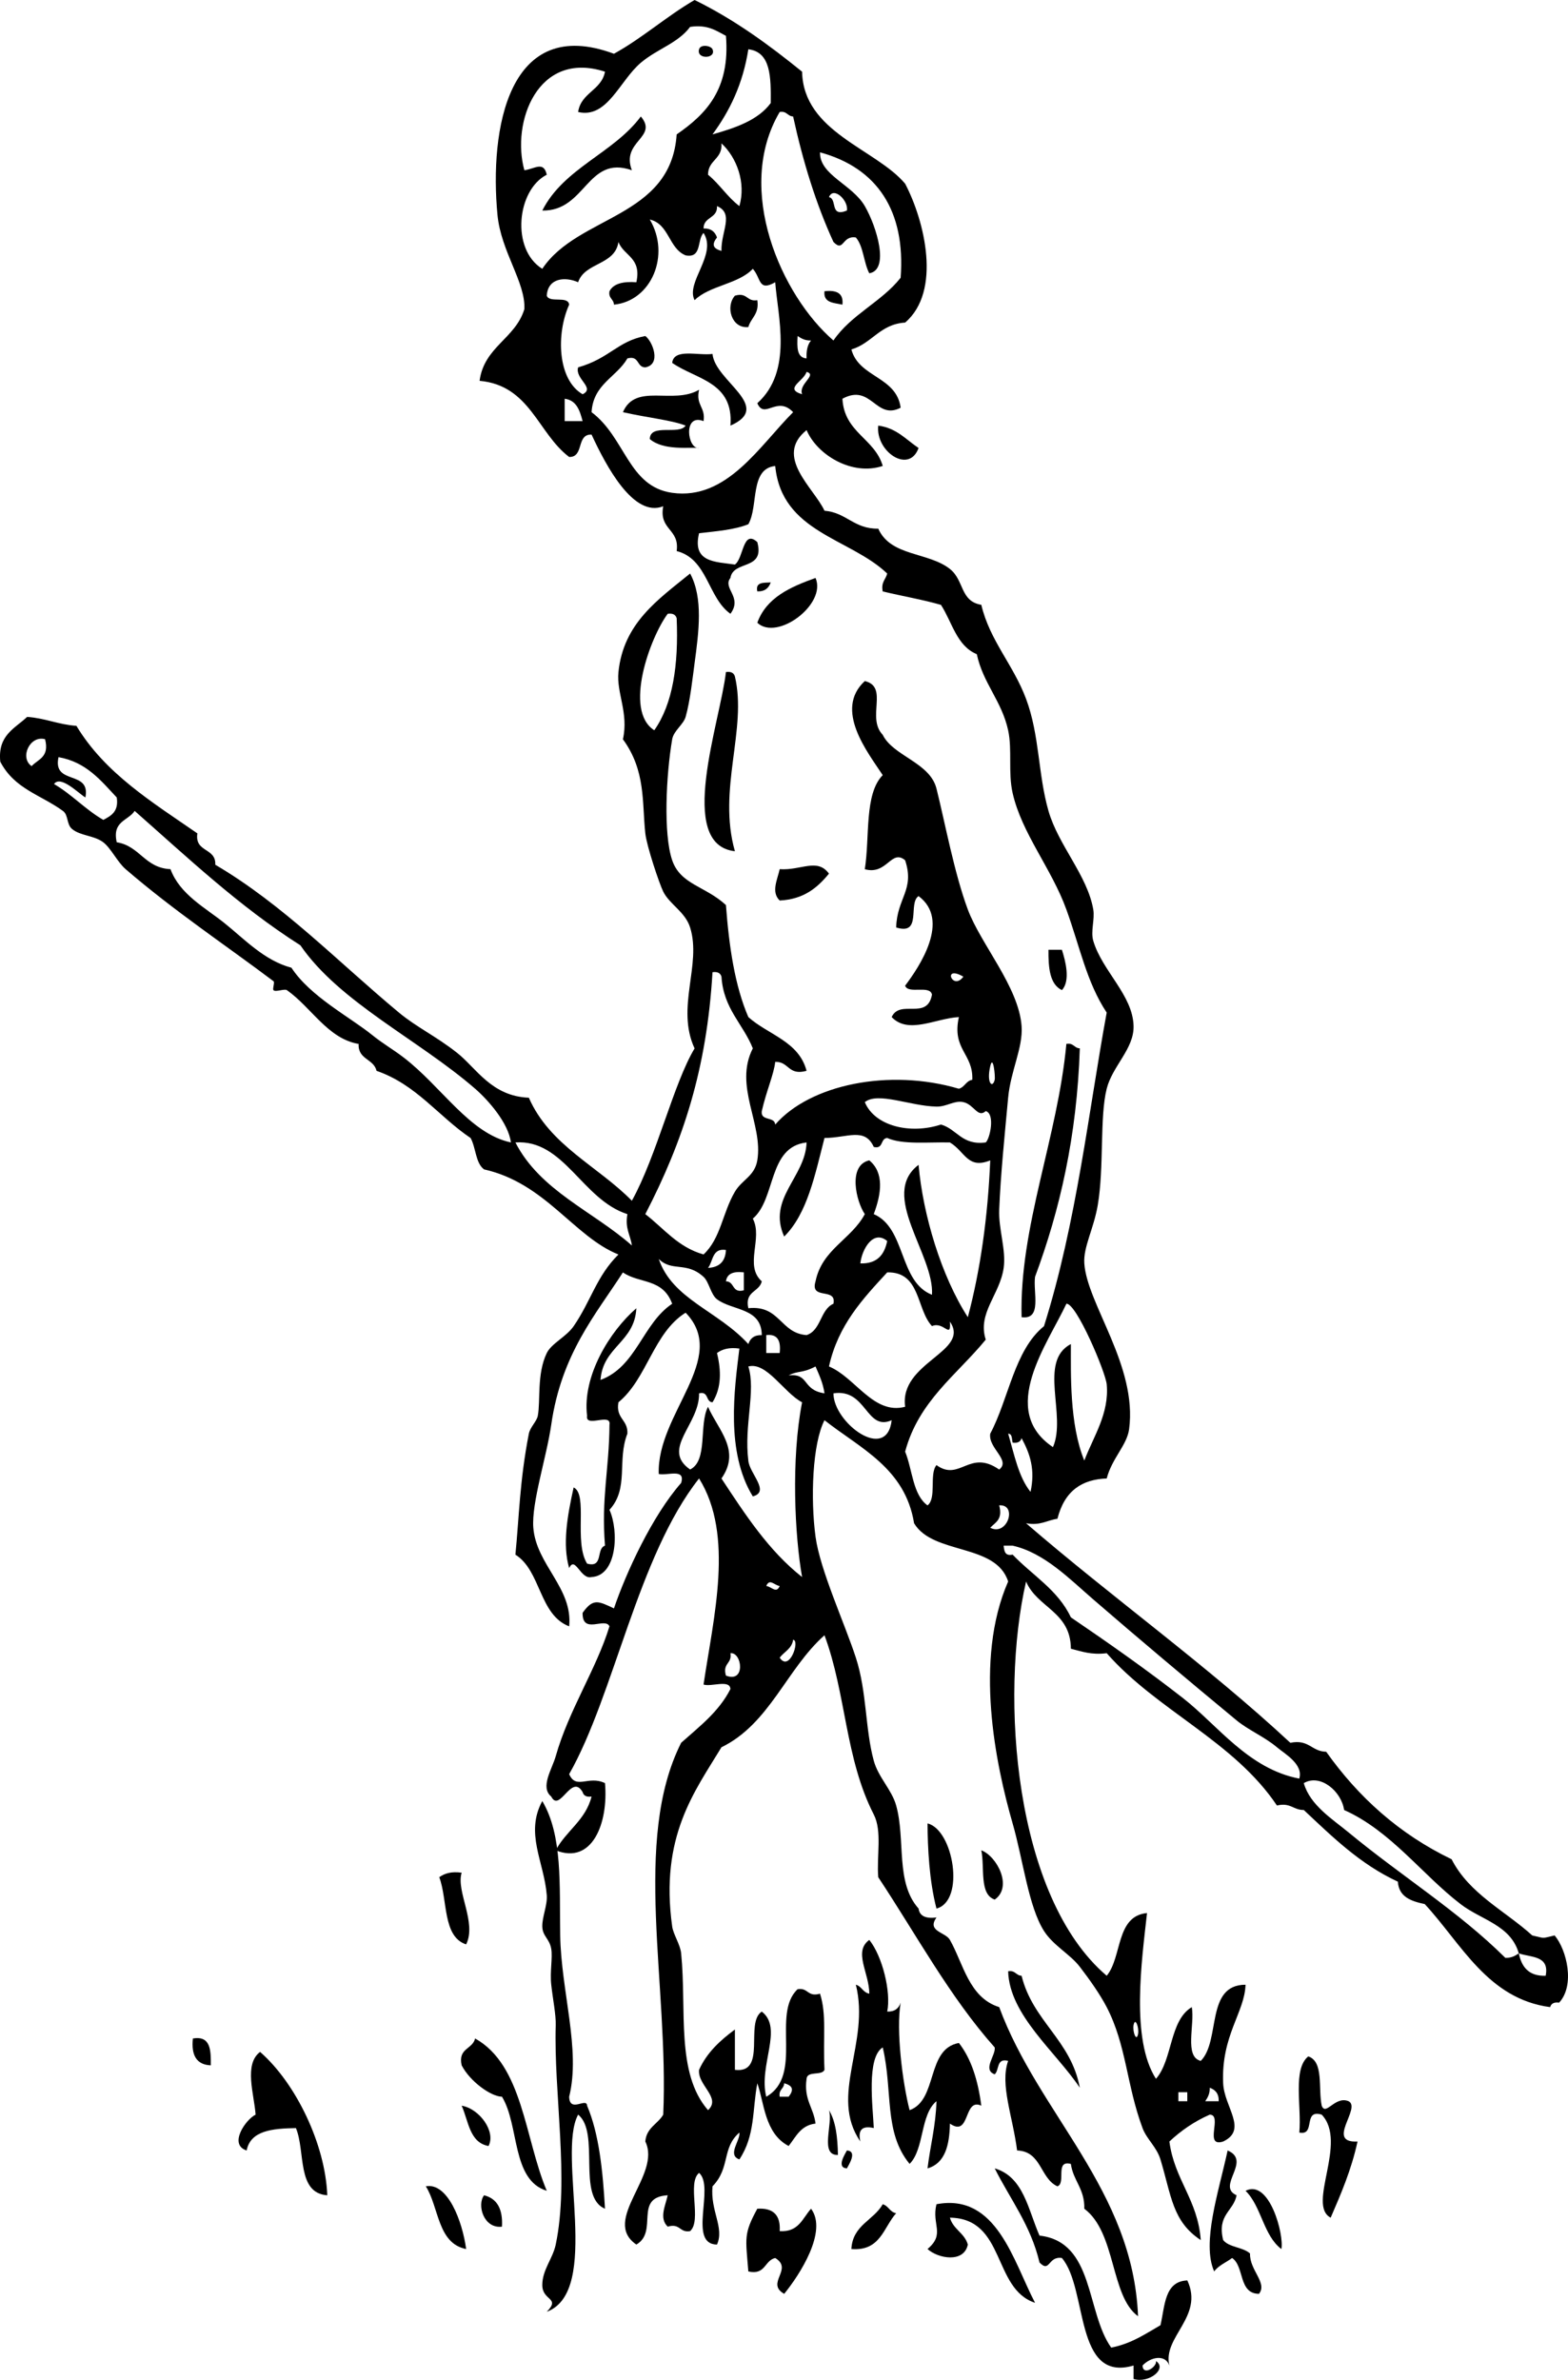 <?xml version="1.0" encoding="UTF-8" standalone="no"?>
<!-- Generator: Adobe Illustrator 13.0.2, SVG Export Plug-In . SVG Version: 6.00 Build 14948)  -->
<svg
    xmlns:rdf="http://www.w3.org/1999/02/22-rdf-syntax-ns#"
    xmlns="http://www.w3.org/2000/svg"
    xmlns:x="http://ns.adobe.com/Extensibility/1.0/"
    xmlns:dc="http://purl.org/dc/elements/1.1/"
    xmlns:i="http://ns.adobe.com/AdobeIllustrator/10.0/"
    xmlns:cc="http://web.resource.org/cc/"
    xmlns:xlink="http://www.w3.org/1999/xlink"
    xmlns:graph="http://ns.adobe.com/Graphs/1.0/"
    xmlns:svg="http://www.w3.org/2000/svg"
    xmlns:inkscape="http://www.inkscape.org/namespaces/inkscape"
    xmlns:sodipodi="http://sodipodi.sourceforge.net/DTD/sodipodi-0.dtd"
    xmlns:ns1="http://sozi.baierouge.fr"
    id="native_tracker_xA0_Image_1_"
    enable-background="new 0 0 84.011 127.487"
    xml:space="preserve"
    viewBox="0 0 84.011 127.487"
    version="1.1"
    y="0px"
    x="0px"
  >
<g
      clip-rule="evenodd"
      fill-rule="evenodd"
    >
	<path
        d="m37.455 2.64c0.083-0.29 0.639-0.194 0.72 0 0.218 0.519-0.879 0.556-0.72 0z"
    />
	<path
        d="m34.335 6.24c0.957 1.129-1.077 1.314-0.48 2.88-2.4-0.844-2.459 2.201-4.8 2.16 1.154-2.286 3.814-3.066 5.28-5.04z"
    />
	<path
        d="m44.175 15.6c0.627-0.068 1.032 0.087 0.96 0.72-0.459-0.101-1.033-0.087-0.96-0.72z"
    />
	<path
        d="m39.375 15.84c0.679-0.198 0.622 0.338 1.2 0.24 0.115 0.755-0.342 0.938-0.48 1.44-0.899 0.095-1.238-1.092-0.72-1.68z"
    />
	<path
        d="m38.175 18.96c0.13 1.459 3.291 2.819 0.96 3.84 0.186-2.347-1.849-2.472-3.12-3.36 0.085-0.796 1.383-0.377 2.16-0.48z"
    />
	<path
        d="m37.455 20.88c-0.192 0.833 0.357 0.923 0.24 1.68-1.118-0.445-0.867 1.524-0.24 1.44-0.526-0.057-1.894 0.155-2.64-0.48 0.019-0.861 1.569-0.191 1.92-0.72-0.763-0.299-2.027-0.417-3.36-0.72 0.682-1.591 2.677-0.38 4.08-1.2z"
    />
	<path
        d="m47.055 22.8c0.989 0.131 1.488 0.751 2.16 1.2-0.513 1.418-2.316 0.176-2.16-1.2z"
    />
	<path
        d="m43.695 30.96c0.612 1.407-2.059 3.402-3.12 2.4 0.49-1.35 1.766-1.914 3.12-2.4z"
    />
	<path
        d="m41.295 31.2c-0.105 0.295-0.307 0.493-0.72 0.48-0.112-0.512 0.343-0.457 0.72-0.48z"
    />
	<path
        d="m38.895 36c0.279-0.039 0.427 0.053 0.48 0.24 0.669 2.813-0.944 6.053 0 9.36-3.168-0.349-0.786-6.916-0.48-9.6z"
    />
	<path
        d="m44.415 46.8c-0.613 0.747-1.343 1.376-2.64 1.44-0.476-0.454-0.117-1.134 0-1.68 1.153 0.08 2.012-0.617 2.64 0.24z"
    />
	<path
        d="m56.175 50.88h0.72c0.184 0.566 0.474 1.659 0 2.16-0.651-0.309-0.728-1.193-0.72-2.16z"
    />
	<path
        d="m57.135 55.92c0.388-0.067 0.413 0.227 0.72 0.24-0.154 4.725-1.077 8.683-2.399 12.24-0.112 0.848 0.392 2.312-0.721 2.16-0.122-4.85 1.927-9.587 2.4-14.64z"
    />
	<path
        d="m30.495 112.32c0.023 0.895 0.937 0.016 0.96 0.479 0.644 1.517 0.841 3.479 0.96 5.521-1.526-0.634-0.241-4.079-1.44-5.04-1.155 2.134 1.27 9.469-1.68 10.56 0.758-0.77-0.245-0.574-0.24-1.439 0.004-0.812 0.562-1.407 0.72-2.16 0.737-3.52-0.112-8.109 0-11.76 0.017-0.55-0.163-1.445-0.24-2.16-0.077-0.71 0.082-1.45 0-1.92-0.096-0.558-0.467-0.671-0.48-1.2-0.012-0.507 0.282-1.147 0.24-1.68-0.139-1.771-1.18-3.314-0.24-5.04 1.092 1.841 0.917 4.476 0.96 7.199 0.048 2.98 1.109 6.13 0.48 8.64z"
    />
	<path
        d="m49.695 97.68c1.387 0.332 2.035 4.146 0.48 4.561-0.392-1.51-0.471-3.255-0.48-4.56z"
    />
	<path
        d="m52.576 99.12c0.833 0.307 1.702 1.957 0.72 2.64-0.842-0.28-0.526-1.72-0.72-2.64z"
    />
	<path
        d="m24.735 100.32c-0.313 0.995 0.822 2.67 0.24 3.84-1.268-0.412-0.982-2.378-1.44-3.6 0.279-0.2 0.644-0.32 1.2-0.24z"
    />
	<path
        d="m54.015 105.6c0.388-0.067 0.413 0.228 0.72 0.24 0.599 2.442 2.645 3.437 3.12 6-1.287-1.93-3.773-3.89-3.84-6.24z"
    />
	<path
        d="m10.335 109.2c0.96-0.16 0.965 0.635 0.96 1.439-0.768-0.03-1.056-0.54-0.96-1.44z"
    />
	<path
        d="m13.935 109.92c1.929 1.684 3.497 4.967 3.6 7.68-1.646-0.114-1.163-2.357-1.68-3.6-1.258 0.022-2.432 0.129-2.64 1.2-0.988-0.312-0.051-1.665 0.48-1.92-0.077-1.09-0.64-2.7 0.24-3.36z"
    />
	<path
        d="m70.095 110.16c0.842 0.278 0.525 1.715 0.72 2.64 0.219 0.581 0.709-0.544 1.44-0.239 0.7 0.36-1.25 2.248 0.479 2.159-0.328 1.513-0.883 2.797-1.439 4.08-1.295-0.678 0.934-4.032-0.48-5.52-1.034-0.314-0.297 1.143-1.2 0.96 0.13-1.39-0.365-3.4 0.48-4.08z"
    />
	<path
        d="m24.735 112.8c0.963 0.166 1.844 1.393 1.44 2.16-1.019-0.18-1.07-1.33-1.44-2.16z"
    />
	<path
        d="m44.415 113.04c0.364 0.596 0.463 1.457 0.48 2.4-0.994 0.03-0.25-1.67-0.48-2.4z"
    />
	<path
        d="m45.375 115.2c0.597 0.036 0.07 0.812 0 0.96-0.597-0.04-0.07-0.81 0-0.96z"
    />
	<path
        d="m65.775 115.2c1.319 0.566-0.632 1.914 0.48 2.399-0.17 0.871-1.053 1.027-0.72 2.4 0.319 0.4 1.066 0.373 1.439 0.72-0.031 0.895 0.948 1.572 0.48 2.16-1.11-0.01-0.771-1.469-1.44-1.92-0.319 0.24-0.725 0.396-0.96 0.72-0.68-1.53 0.239-4.26 0.721-6.48z"
    />
	<path
        d="m61.215 126.72c0.026 0.588 0.793 0.052 0.72-0.239 0.621 0.406-0.371 1.209-1.2 0.96v-0.721c-3.197 0.937-2.434-4.109-3.84-5.76-0.753-0.118-0.634 0.827-1.2 0.24-0.474-2.006-1.572-3.388-2.399-5.04 1.55 0.45 1.787 2.213 2.399 3.6 2.947 0.333 2.48 4.08 3.841 6 1.072-0.207 1.828-0.731 2.64-1.199 0.244-1.036 0.207-2.353 1.439-2.4 0.91 1.946-1.348 3.031-0.96 4.56-0.236-0.64-1.03-0.44-1.44 0z"
    />
	<path
        d="m24.975 120.48c-1.538-0.302-1.447-2.233-2.16-3.36 1.159-0.22 1.956 1.84 2.16 3.36z"
    />
	<path
        d="m68.655 120.48c-0.962-0.718-1.07-2.29-1.92-3.12 1.278-0.65 2.072 2.36 1.92 3.12z"
    />
	<path
        d="m25.935 117.6c0.706 0.175 1.012 0.749 0.96 1.681-0.983 0.12-1.353-1.17-0.96-1.68z"
    />
	<path
        d="m55.456 123.36c-2.289-0.751-1.565-4.516-4.561-4.561 0.173 0.628 0.783 0.817 0.96 1.44-0.206 1.007-1.598 0.751-2.16 0.24 0.969-0.813 0.205-1.312 0.48-2.4 3.221-0.61 4.112 3.05 5.281 5.28z"
    />
	<path
        d="m47.295 118.08c0.315 0.085 0.377 0.423 0.72 0.48-0.681 0.759-0.837 2.043-2.4 1.92 0.07-1.29 1.187-1.53 1.68-2.4z"
    />
	<path
        d="m40.575 118.32c0.855-0.055 1.255 0.345 1.2 1.2 1.026 0.065 1.223-0.697 1.68-1.2 0.906 1.209-0.613 3.547-1.44 4.56-1.017-0.581 0.514-1.315-0.48-1.92-0.586 0.134-0.511 0.929-1.44 0.72-0.144-1.8-0.26-2 0.48-3.36z"
    />
	<path
        d="m40.575 29.04c0.42 1.541-1.288 0.952-1.44 1.92-0.438 0.556 0.668 1.022 0 1.92-1.217-0.863-1.219-2.94-2.88-3.36 0.166-1.206-0.964-1.116-0.72-2.4-1.587 0.632-3.06-2.155-3.84-3.84-0.833-0.033-0.384 1.216-1.2 1.2-1.687-1.273-2.088-3.832-4.8-4.08 0.248-1.832 1.912-2.248 2.4-3.84 0.073-1.431-1.252-3.085-1.44-5.04-0.439-4.579 0.57-10.749 6.24-8.64 1.545-0.855 2.803-1.998 4.32-2.88 2.147 1.052 3.991 2.409 5.76 3.84 0.068 3.245 3.941 4.128 5.521 6 1.039 1.978 1.97 5.753 0 7.44-1.354 0.085-1.768 1.112-2.88 1.44 0.404 1.516 2.409 1.431 2.64 3.12-1.341 0.697-1.566-1.322-3.12-0.48 0.098 1.822 1.725 2.116 2.16 3.6-1.644 0.552-3.525-0.596-4.08-1.92-1.764 1.418 0.388 3.092 0.96 4.32 1.183 0.097 1.577 0.983 2.88 0.96 0.672 1.501 2.674 1.238 3.84 2.16 0.775 0.613 0.537 1.729 1.681 1.92 0.457 1.926 1.711 3.197 2.399 5.04 0.729 1.953 0.636 4.038 1.2 6 0.53 1.846 2.083 3.453 2.4 5.28 0.091 0.526-0.151 1.169 0 1.68 0.478 1.618 2.117 2.903 2.159 4.56 0.031 1.225-1.132 2.143-1.439 3.36-0.383 1.514-0.134 4.213-0.48 6.24-0.22 1.285-0.778 2.238-0.72 3.12 0.146 2.181 2.851 5.491 2.4 8.881-0.115 0.86-0.919 1.557-1.2 2.64-1.308 0.048-2.255 0.639-2.641 2.16-0.563 0.076-0.9 0.379-1.68 0.239 4.638 4.003 9.682 7.6 14.16 11.761 1.003-0.203 1.134 0.466 1.92 0.479 1.728 2.433 3.912 4.408 6.72 5.76 0.946 1.854 2.852 2.749 4.32 4.08 0.739 0.168 0.461 0.168 1.2 0 0.655 0.778 1.1 2.675 0.24 3.601-0.279-0.039-0.428 0.053-0.48 0.24-3.354-0.447-4.755-3.404-6.72-5.521-0.726-0.154-1.385-0.375-1.44-1.2-2.024-0.935-3.513-2.407-5.04-3.84-0.565 0.006-0.706-0.413-1.439-0.24-2.309-3.451-6.43-5.091-9.12-8.159-0.825 0.104-1.346-0.096-1.92-0.24-0.009-1.992-1.809-2.192-2.4-3.601-1.42 6.147-0.636 16.907 4.32 21.12 0.835-1.005 0.478-3.202 2.16-3.359-0.285 2.56-0.879 6.768 0.479 8.88 0.9-1.021 0.715-3.126 1.92-3.84 0.167 0.952-0.418 2.658 0.48 2.88 1.078-1.082 0.239-4.08 2.399-4.08-0.044 1.478-1.31 2.721-1.199 5.279 0.055 1.279 1.341 2.483 0 3.12-1.059 0.339-0.004-1.436-0.721-1.439-0.833 0.366-1.54 0.859-2.16 1.439 0.269 2.053 1.525 3.115 1.681 5.28-1.525-1.003-1.569-2.371-2.16-4.32-0.203-0.668-0.739-1.088-0.96-1.68-0.858-2.3-0.859-4.432-1.92-6.479-0.35-0.675-0.911-1.473-1.44-2.16-0.522-0.68-1.421-1.137-1.92-1.92-0.832-1.307-1.12-3.816-1.68-5.761-0.906-3.148-2.084-8.754-0.24-12.96-0.659-2.061-4.022-1.417-5.04-3.12-0.481-2.958-2.876-4.004-4.8-5.52-0.651 1.262-0.753 4.212-0.48 6.24 0.24 1.78 1.564 4.647 2.16 6.479 0.596 1.831 0.494 3.814 0.96 5.521 0.245 0.896 0.963 1.548 1.2 2.399 0.514 1.841-0.052 4.119 1.2 5.521 0.058 0.422 0.413 0.547 0.96 0.479-0.531 0.752 0.476 0.77 0.72 1.2 0.721 1.271 1.018 3.094 2.641 3.601 2.112 5.728 7.171 9.788 7.439 16.56-1.485-1.074-1.169-4.484-2.88-5.76 0.029-1.069-0.592-1.488-0.72-2.4-0.87-0.229-0.244 1.036-0.721 1.2-0.934-0.426-0.845-1.875-2.159-1.92-0.238-1.856-0.928-3.53-0.48-4.8-0.646-0.166-0.464 0.496-0.72 0.72-0.676-0.242 0.066-1.02 0-1.44-2.411-2.709-4.199-6.04-6.24-9.119-0.092-1.13 0.218-2.469-0.24-3.36-1.54-3.005-1.477-6.472-2.64-9.601-2.036 1.805-2.938 4.743-5.52 6-1.422 2.353-3.312 4.771-2.64 9.601 0.059 0.424 0.432 0.963 0.48 1.439 0.304 3.042-0.293 6.412 1.44 8.4 0.726-0.664-0.572-1.334-0.48-2.16 0.424-0.936 1.139-1.581 1.92-2.16v2.16c1.736 0.216 0.515-2.524 1.44-3.12 1.167 0.893-0.185 2.87 0.24 4.561 2.015-1.15 0.264-4.438 1.68-5.76 0.578-0.099 0.521 0.438 1.2 0.239 0.361 1.128 0.155 2.274 0.24 4.08-0.147 0.333-0.924 0.036-0.96 0.48-0.159 1.119 0.378 1.542 0.48 2.399-0.792 0.088-1.052 0.709-1.44 1.2-1.293-0.668-1.31-2.339-1.68-3.36-0.272 1.46-0.11 2.797-0.96 4.08-0.676-0.242 0.066-1.019 0-1.439-0.96 0.835-0.468 1.878-1.44 2.88-0.125 1.324 0.648 2.209 0.24 3.12-1.58-0.02-0.103-3.098-0.96-3.84-0.657 0.542 0.158 2.557-0.48 3.12-0.578 0.098-0.521-0.438-1.2-0.24-0.476-0.454-0.117-1.134 0-1.681-1.846 0.111-0.479 1.945-1.68 2.641-1.912-1.312 1.364-3.719 0.48-5.521 0.057-0.743 0.668-0.932 0.96-1.439 0.309-6.967-1.673-14.686 0.96-19.92 0.972-0.868 2.021-1.66 2.64-2.88-0.03-0.53-1.018-0.103-1.44-0.24 0.532-3.602 1.655-8.003-0.24-11.04-3.294 4.174-4.542 11.58-6.96 15.84 0.377 0.854 1.021 0.048 1.92 0.48 0.189 2.145-0.684 4.388-2.64 3.6 0.554-1.046 1.598-1.603 1.92-2.88-0.279 0.039-0.427-0.053-0.48-0.24-0.592-1.034-1.227 1.136-1.68 0.24-0.61-0.499 0.042-1.461 0.24-2.16 0.695-2.464 2.178-4.669 2.88-6.96-0.238-0.508-1.462 0.466-1.44-0.72 0.564-0.798 0.846-0.629 1.68-0.24 0.64-1.894 2.047-4.954 3.6-6.72 0.247-0.807-0.746-0.374-1.2-0.48-0.118-3.229 3.795-6.211 1.44-8.64-1.726 1.074-2.061 3.539-3.6 4.8-0.158 0.878 0.52 0.921 0.48 1.68-0.566 1.439 0.1 2.928-0.96 4.08 0.521 1.164 0.395 3.534-0.96 3.601-0.586 0.158-0.877-1.166-1.2-0.48-0.364-1.255-0.105-2.77 0.24-4.32 0.784 0.372-0.004 2.905 0.72 4.08 0.893 0.253 0.471-0.809 0.96-0.96-0.206-2.578 0.223-4.057 0.24-6.479 0.108-0.668-1.308 0.188-1.2-0.48-0.262-2.13 1.213-4.525 2.64-5.76-0.091 1.829-1.792 2.048-1.92 3.84 1.929-0.711 2.253-3.027 3.84-4.08-0.509-1.382-1.763-1.069-2.64-1.68-1.454 2.257-3.293 4.354-3.84 8.16-0.248 1.729-1.065 4.189-0.96 5.52 0.157 1.985 2.127 3.232 1.92 5.28-1.619-0.621-1.503-2.977-2.88-3.84 0.196-1.972 0.227-3.961 0.72-6.48 0.068-0.349 0.423-0.656 0.48-0.96 0.151-0.809-0.058-2.251 0.48-3.359 0.25-0.518 1.048-0.871 1.44-1.44 0.928-1.347 1.225-2.681 2.4-3.84-2.386-0.957-3.91-3.825-7.2-4.56-0.461-0.339-0.434-1.166-0.72-1.68-1.722-1.158-2.9-2.86-5.04-3.6-0.149-0.65-1.003-0.597-0.96-1.44-1.653-0.281-2.522-1.949-3.84-2.88-0.132-0.093-0.616 0.118-0.72 0-0.068-0.077 0.08-0.42 0-0.48-2.589-1.949-5.302-3.746-7.92-6-0.45-0.387-0.781-1.118-1.2-1.44-0.493-0.379-1.228-0.338-1.68-0.72-0.293-0.248-0.186-0.744-0.48-0.96-1.186-0.869-2.596-1.17-3.36-2.64-0.146-1.426 0.783-1.777 1.44-2.4 0.972 0.068 1.668 0.412 2.64 0.48 1.533 2.547 4.067 4.093 6.48 5.76-0.155 1.035 1.006 0.753 0.96 1.68 3.641 2.141 6.546 5.181 9.84 7.92 0.956 0.794 1.965 1.248 3.12 2.16 1.025 0.809 1.838 2.325 3.84 2.4 1.119 2.56 3.697 3.662 5.52 5.52 1.344-2.43 2.229-6.281 3.36-8.16-1.015-2.188 0.388-4.48-0.24-6.48-0.263-0.839-1.102-1.238-1.44-1.92-0.208-0.419-0.886-2.437-0.96-3.12-0.179-1.651 0.032-3.36-1.2-5.04 0.318-1.416-0.354-2.485-0.24-3.6 0.27-2.631 2.126-3.885 3.84-5.28 0.707 1.309 0.467 3.113 0.24 4.8-0.1 0.743-0.238 2.038-0.48 2.88-0.119 0.412-0.641 0.74-0.72 1.2-0.325 1.897-0.483 5.066 0 6.48 0.447 1.307 1.774 1.379 2.88 2.4 0.168 2.232 0.476 4.324 1.2 6 1.053 0.947 2.707 1.294 3.12 2.88-0.995 0.275-0.935-0.504-1.68-0.48-0.073 0.675-0.469 1.539-0.72 2.64-0.074 0.554 0.693 0.267 0.72 0.72 1.867-2.15 6.116-3.024 9.84-1.92 0.315-0.085 0.377-0.423 0.72-0.48 0.055-1.415-1.105-1.615-0.72-3.36-1.253 0.07-2.705 0.944-3.601 0 0.451-0.978 1.905 0.196 2.16-1.2-0.101-0.539-1.273-0.007-1.439-0.48 0.761-1.01 2.452-3.512 0.72-4.8-0.578 0.382 0.203 2.123-1.2 1.68 0.046-1.59 1.008-2.01 0.48-3.6-0.746-0.625-0.965 0.813-2.16 0.48 0.275-1.725-0.034-4.034 0.96-5.04-0.806-1.228-2.626-3.503-0.96-5.04 1.3 0.315 0.072 1.954 0.96 2.88 0.557 1.143 2.528 1.477 2.88 2.88 0.464 1.852 0.954 4.53 1.68 6.48 0.69 1.853 2.724 4.138 2.88 6.24 0.086 1.154-0.587 2.401-0.72 3.84-0.182 1.969-0.405 4.139-0.479 6-0.042 1.041 0.378 2.153 0.239 3.12-0.204 1.433-1.42 2.419-0.96 3.84-1.549 1.892-3.594 3.286-4.319 6 0.394 0.967 0.407 2.312 1.199 2.88 0.5-0.38 0.081-1.679 0.48-2.159 1.249 0.906 1.762-0.877 3.36 0.239 0.64-0.501-0.599-1.146-0.48-1.92 0.999-1.881 1.289-4.471 2.88-5.76 1.749-5.544 2.398-11.579 3.36-16.8-1.074-1.616-1.439-3.533-2.16-5.52-0.8-2.207-2.393-4.082-2.88-6.24-0.249-1.101-0.015-2.326-0.24-3.36-0.346-1.583-1.345-2.513-1.68-4.08-1.079-0.441-1.321-1.719-1.92-2.64-0.994-0.286-2.089-0.472-3.12-0.72-0.102-0.502 0.164-0.636 0.24-0.96-2.008-1.912-5.653-2.188-6-5.76-1.377 0.143-0.886 2.154-1.44 3.12-0.741 0.298-1.706 0.374-2.64 0.48-0.381 1.581 0.876 1.524 1.92 1.68 0.47-0.337 0.419-1.914 1.2-1.203zm-3.6-27.6c-0.651 0.876-1.76 1.176-2.64 1.92-1.137 0.961-1.793 3.006-3.36 2.64 0.155-1.045 1.248-1.152 1.44-2.16-3.613-1.17-5.029 2.723-4.32 5.28 0.56-0.073 1.034-0.512 1.2 0.24-1.605 0.814-1.927 4-0.24 5.04 1.919-2.88 6.895-2.706 7.2-7.2 1.562-1.078 2.875-2.406 2.64-5.28-0.526-0.274-0.98-0.619-1.92-0.48zm1.2 5.76c1.244-0.356 2.44-0.759 3.12-1.68 0.011-1.371 0.016-2.736-1.2-2.88-0.292 1.868-1.005 3.316-1.92 4.56zm6.48 11.04c0.937-1.384 2.576-2.064 3.6-3.36 0.269-3.578-1.246-5.881-4.32-6.72-0.03 1.219 1.719 1.708 2.4 2.88 0.634 1.091 1.343 3.419 0.24 3.6-0.304-0.577-0.31-1.451-0.721-1.92-0.753-0.119-0.634 0.827-1.2 0.24-0.931-2.029-1.63-4.289-2.16-6.72-0.307-0.013-0.332-0.308-0.72-0.24-2.444 4.147 0.099 9.844 2.881 12.24zm-6.72-8.88c0.618 0.503 1.041 1.199 1.68 1.68 0.364-1.258-0.146-2.609-0.96-3.36 0.061 0.861-0.72 0.88-0.72 1.68zm7.44 1.92c0.102-0.529-0.719-1.324-0.96-0.72 0.463 0.097 0.021 1.099 0.96 0.72zm-7.68 0.96c0.413-0.013 0.615 0.185 0.72 0.48-0.268 0.346-0.259 0.585 0.24 0.72-0.029-1.044 0.699-1.999-0.24-2.4 0.039 0.679-0.721 0.559-0.72 1.2zm-4.8 4.08c-0.013-0.307-0.308-0.333-0.24-0.72 0.221-0.419 0.75-0.53 1.44-0.48 0.293-1.333-0.677-1.403-0.96-2.16-0.181 1.259-1.8 1.08-2.16 2.16-0.696-0.311-1.623-0.231-1.68 0.72 0.146 0.415 1.138-0.018 1.2 0.48-0.699 1.546-0.635 4.014 0.72 4.8 0.699-0.336-0.426-0.827-0.24-1.44 1.702-0.489 2.114-1.405 3.6-1.68 0.39 0.284 0.873 1.519 0 1.68-0.477-0.003-0.305-0.655-0.96-0.48-0.586 1.014-1.829 1.371-1.92 2.88 1.823 1.368 1.963 3.989 4.32 4.32 2.932 0.412 4.688-2.531 6.48-4.32-0.863-0.91-1.535 0.411-1.92-0.48 1.916-1.717 1.096-4.651 0.96-6.48-0.917 0.521-0.751-0.221-1.2-0.72-0.773 0.827-2.313 0.888-3.12 1.68-0.494-0.954 1.228-2.452 0.48-3.6-0.361 0.359-0.072 1.368-0.96 1.2-0.912-0.368-0.878-1.682-1.92-1.92 1.125 1.895 0.091 4.363-1.92 4.56zm10.32 2.88c-0.018-0.418 0.054-0.747 0.24-0.96-0.33 0.01-0.527-0.113-0.72-0.24-0.035 0.595-0.045 1.165 0.48 1.2zm-0.24 1.92c-0.205-0.56 0.839-1.034 0.24-1.2-0.149 0.502-1.231 0.902-0.24 1.2zm-12.72 1.44h0.96c-0.15-0.57-0.323-1.117-0.96-1.2v1.2zm4.8 16.56c0.992-1.408 1.306-3.494 1.2-6-0.053-0.187-0.201-0.279-0.48-0.24-0.93 1.245-2.384 5.178-0.72 6.24zm-33.36 1.92c0.346-0.374 0.966-0.474 0.72-1.44-0.81-0.231-1.381 0.993-0.72 1.44zm3.84 2.88c0.421-0.219 0.834-0.446 0.72-1.2-0.854-0.907-1.625-1.896-3.12-2.16-0.333 1.533 1.739 0.661 1.44 2.16-0.404-0.252-1.332-1.207-1.68-0.72 0.961 0.56 1.675 1.365 2.64 1.92zm0.72 1.2c1.243 0.197 1.5 1.38 2.88 1.44 0.496 1.349 1.849 2.056 2.88 2.88 1.068 0.854 2.145 2.017 3.6 2.4 1.004 1.538 3.121 2.634 4.32 3.6 0.598 0.482 1.083 0.745 1.68 1.2 2.044 1.56 3.542 4.09 5.76 4.56-0.134-1.035-1.205-2.26-1.92-2.88-3.022-2.623-7.269-4.631-9.36-7.68-3.278-2.082-6.03-4.69-8.88-7.2-0.347 0.533-1.218 0.541-0.96 1.68zm28.32 19.92c0.995 0.766 1.746 1.774 3.12 2.16 0.924-0.858 1.012-2.225 1.68-3.36 0.382-0.648 1.057-0.83 1.2-1.68 0.328-1.946-1.273-3.976-0.24-6-0.524-1.316-1.568-2.112-1.68-3.84-0.053-0.187-0.201-0.279-0.48-0.24-0.305 5.18-1.576 9.05-3.6 12.96zm17.04-12.72c-1.147-0.667-0.581 0.787 0 0zm1.68 5.52c0.038-0.167-0.084-1.396-0.24-0.72-0.211 0.914 0.129 1.202 0.24 0.72zm-1.68 1.2c-0.479-0.108-0.891 0.251-1.439 0.24-1.421-0.03-3.133-0.807-3.84-0.24 0.529 1.285 2.434 1.741 4.08 1.2 0.869 0.25 1.112 1.127 2.399 0.96 0.226-0.203 0.513-1.53 0-1.68-0.431 0.388-0.618-0.349-1.2-0.48zm-4.079 9.12c-1.305 1.416-2.628 2.812-3.121 5.04 1.422 0.59 2.385 2.607 4.081 2.16-0.325-2.396 3.521-2.941 2.399-4.561 0.072 0.98-0.332-0.04-0.96 0.24-0.85-0.909-0.602-2.917-2.399-2.879zm2.399 1.2c0.129-2.161-2.846-5.351-0.72-6.96 0.238 2.682 1.214 5.95 2.64 8.161 0.671-2.529 1.07-5.331 1.2-8.4-1.219 0.49-1.34-0.472-2.16-0.96-1.172-0.028-2.529 0.129-3.359-0.24-0.379 0.022-0.188 0.612-0.721 0.48-0.48-1.064-1.399-0.488-2.64-0.48-0.51 1.97-0.914 4.047-2.16 5.28-0.919-2.043 1.14-3.177 1.2-5.04-2.084 0.236-1.626 3.014-2.88 4.08 0.554 1.062-0.475 2.501 0.48 3.359-0.134 0.587-0.929 0.512-0.72 1.44 1.698-0.179 1.702 1.338 3.12 1.44 0.785-0.256 0.721-1.359 1.44-1.681 0.183-0.902-1.274-0.165-0.96-1.2 0.354-1.725 1.918-2.241 2.64-3.6-0.46-0.665-0.93-2.614 0.24-2.88 0.801 0.661 0.656 1.768 0.239 2.88 1.737 0.745 1.335 3.627 3.121 4.321zm-16.32-4.32c-2.426-0.772-3.391-4.021-6-3.84 1.328 2.592 4.159 3.681 6.24 5.52-0.076-0.564-0.379-0.901-0.24-1.68zm12.48 2.64c0.907 0.027 1.29-0.469 1.44-1.199-0.743-0.625-1.351 0.425-1.44 1.199zm-8.16 0.24c0.611-0.029 0.931-0.35 0.96-0.96-0.752-0.112-0.676 0.603-0.96 0.96zm2.16 4.08c0.099-0.302 0.31-0.49 0.72-0.479-0.012-1.481-1.582-1.299-2.4-1.921-0.336-0.255-0.422-0.927-0.72-1.199-0.921-0.845-1.69-0.251-2.4-0.96 0.734 2.165 3.158 2.762 4.8 4.559zm-1.2-3.36c0.477 0.004 0.305 0.655 0.96 0.48v-0.96c-0.547-0.067-0.902 0.058-0.96 0.48zm17.521 8.881c0.745-1.695-0.807-4.602 0.96-5.521 0.003 1.526-0.085 4.298 0.72 6.24 0.496-1.303 1.342-2.517 1.2-4.08-0.061-0.662-1.631-4.366-2.16-4.32-1.006 2.159-3.669 5.701-0.72 7.681zm-15.361-5.041h0.72c0.067-0.628-0.088-1.033-0.72-0.96v0.96zm-2.64 0c0.231 0.946 0.246 1.858-0.24 2.64-0.378-0.021-0.188-0.612-0.72-0.48 0.034 1.674-2.059 2.978-0.48 4.08 0.969-0.471 0.461-2.419 0.96-3.359 0.535 1.236 1.78 2.326 0.72 3.84 1.271 1.929 2.529 3.871 4.32 5.28-0.393-2.199-0.598-6.321 0-9.36-0.979-0.517-1.901-2.183-2.88-1.92 0.415 1.317-0.241 3.148 0 5.04 0.053 0.688 1.192 1.668 0.24 1.92-1.464-2.385-0.988-5.725-0.72-7.92-0.556-0.078-0.921 0.037-1.2 0.239zm3.84 1.2c1.125-0.129 0.694 0.778 1.92 0.96-0.079-0.561-0.289-0.991-0.48-1.439-0.743 0.386-0.932 0.207-1.44 0.479zm5.52 2.4c-1.382 0.607-1.334-1.713-3.12-1.44-0.004 1.569 2.857 3.723 3.12 1.44zm7.44 3.84c0.254-1.192-0.014-2.016-0.48-2.88-0.053 0.188-0.2 0.279-0.479 0.24-0.054-0.187-0.007-0.474-0.24-0.48 0.326 1.113 0.557 2.323 1.199 3.12zm-2.16 1.92c0.927 0.478 1.473-1.273 0.48-1.2 0.206 0.765-0.208 0.911-0.48 1.2zm1.2 1.44c1.054 1.106 2.43 1.89 3.12 3.359 2.088 1.421 4.028 2.783 6 4.32 1.874 1.462 3.504 3.794 6.239 4.32 0.232-0.77-0.789-1.334-1.199-1.681-0.666-0.561-1.536-0.923-2.16-1.439-2.652-2.195-5.177-4.317-7.68-6.48-1.273-1.1-2.625-2.498-4.32-2.88h-0.48c0.027 0.294 0.072 0.569 0.48 0.481zm-12.48 1.68c-0.284-0.034-0.544-0.427-0.72 0 0.284 0.035 0.544 0.428 0.72 0zm0 3.84c0.518 0.791 1.103-0.921 0.72-0.96-0.071 0.489-0.48 0.639-0.72 0.96zm-2.88 0.96c1.074 0.423 0.863-1.27 0.24-1.199 0.098 0.578-0.438 0.521-0.24 1.199zm43.92 16.08c0.215-1.095-0.789-0.971-1.439-1.2 0.149 0.73 0.533 1.23 1.439 1.2zm-4.56-3.84c-2.06-1.575-3.729-3.918-6.24-5.04-0.137-0.992-1.272-1.964-2.16-1.439 0.336 1.185 1.541 1.93 2.4 2.64 2.835 2.344 5.893 4.23 8.399 6.72 0.331 0.011 0.527-0.113 0.721-0.24-0.435-1.52-2.001-1.78-3.12-2.64zm-17.28 6.96c0.065-0.327-0.148-0.937-0.24-0.479-0.066 0.33 0.149 0.94 0.24 0.48zm-19.2 3.36h0.48c0.269-0.346 0.259-0.586-0.24-0.721-0.013 0.31-0.307 0.33-0.24 0.72zm22.801 0.24h0.72c0.013-0.413-0.185-0.615-0.48-0.721 0.01 0.33-0.113 0.53-0.24 0.72zm-1.441 0h0.479v-0.48h-0.479v0.48z"
    />
	<path
        d="m29.295 117.36c-1.898-0.582-1.459-3.501-2.4-5.04-0.592-0.009-1.71-0.812-2.16-1.681-0.209-0.929 0.586-0.854 0.72-1.439 2.567 1.43 2.654 5.35 3.84 8.16z"
    />
	<path
        d="m46.576 103.92c0.703 0.878 1.174 2.788 0.96 3.84 0.41 0.011 0.621-0.178 0.72-0.479-0.256 1.474 0.102 4.303 0.479 5.76 1.529-0.551 0.874-3.286 2.641-3.6 0.668 0.852 1.026 2.014 1.2 3.359-0.966-0.446-0.573 1.725-1.681 0.96-0.022 1.178-0.268 2.133-1.2 2.4 0.147-1.213 0.442-2.277 0.48-3.6-0.878 0.722-0.643 2.557-1.44 3.359-1.395-1.698-0.885-3.877-1.439-6.24-0.88 0.539-0.532 3.173-0.48 4.32-0.623-0.144-0.863 0.097-0.72 0.72-1.694-2.466 0.538-5.267-0.24-8.399 0.315 0.085 0.378 0.422 0.721 0.479-0.008-1.13-0.869-2.25-0.001-2.88z"
    />
</g
  >
</svg
>
